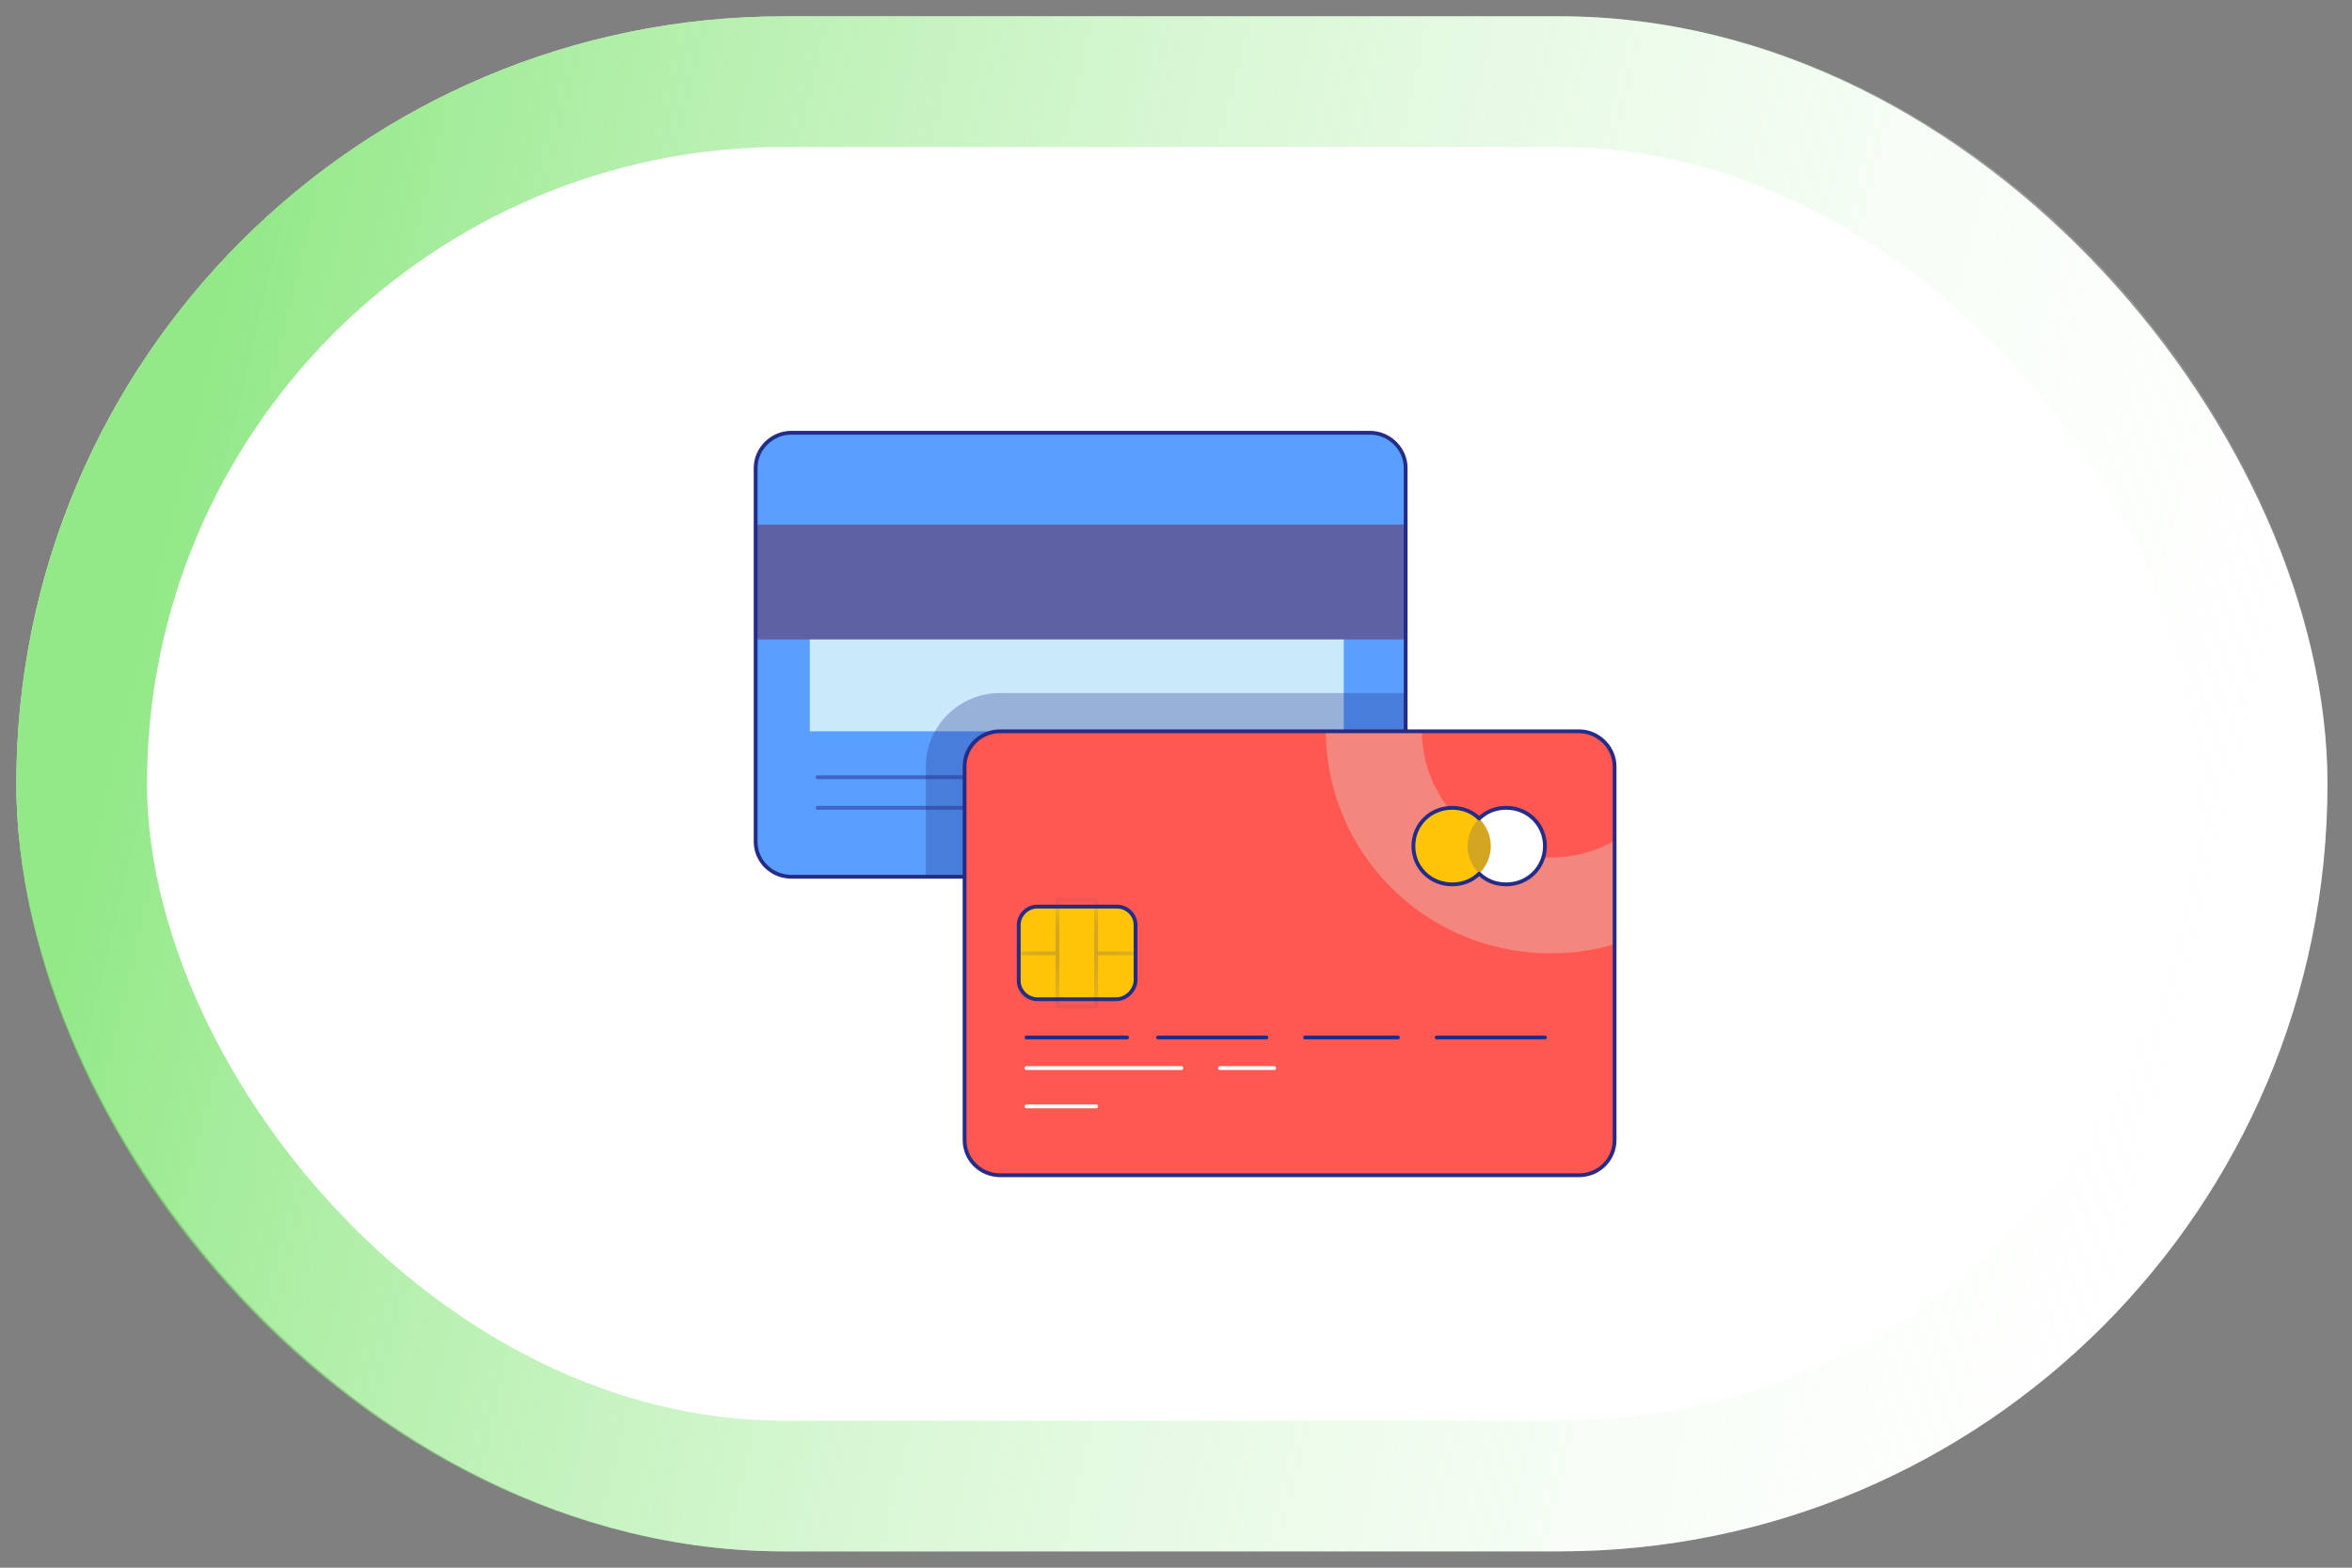 <svg width="72" height="48" viewBox="0 0 72 48" fill="none" xmlns="http://www.w3.org/2000/svg">
<rect x="0" y="0" width="72" height="48" fill="#808080" stroke="none"/>
<rect x="0.5" y="0.5" width="70.75" height="47" rx="23.5" fill="white"/>
<path d="M41.941 13.25H24.222C23.629 13.25 23.132 13.742 23.132 14.328V25.766C23.132 26.375 23.629 26.844 24.222 26.844H41.941C42.557 26.844 43.03 26.352 43.03 25.766V14.328C43.03 13.742 42.533 13.25 41.941 13.25Z" fill="#589FFF"/>
<path d="M41.135 18.875H24.79V22.391H41.135V18.875Z" fill="#CAEAFB"/>
<path d="M43.03 16.062H23.132V19.578H43.03V16.062Z" fill="#5E61A3"/>
<path d="M41.941 13.25H24.222C23.629 13.25 23.132 13.742 23.132 14.328V25.766C23.132 26.375 23.629 26.844 24.222 26.844H41.941C42.557 26.844 43.03 26.352 43.03 25.766V14.328C43.03 13.742 42.533 13.25 41.941 13.25Z" stroke="#242C88" stroke-width="0.117" stroke-miterlimit="10" stroke-linecap="round" stroke-linejoin="round"/>
<path opacity="0.5" d="M25.027 23.797H30.712" stroke="#242C88" stroke-width="0.117" stroke-miterlimit="10" stroke-linecap="round" stroke-linejoin="round"/>
<path opacity="0.5" d="M25.027 24.734H30.712" stroke="#242C88" stroke-width="0.117" stroke-miterlimit="10" stroke-linecap="round" stroke-linejoin="round"/>
<path opacity="0.3" d="M30.618 21.219C29.362 21.219 28.343 22.227 28.343 23.469V26.844H41.941C42.557 26.844 43.03 26.352 43.03 25.766V21.219H30.618Z" fill="#242C88"/>
<path d="M48.337 22.391H30.618C30.002 22.391 29.528 22.883 29.528 23.469V34.906C29.528 35.516 30.025 35.984 30.618 35.984H48.337C48.953 35.984 49.426 35.492 49.426 34.906V23.469C49.426 22.883 48.929 22.391 48.337 22.391Z" fill="#FF5751"/>
<path d="M47.46 29.188C48.147 29.188 48.81 29.094 49.426 28.906V25.742C48.858 26.07 48.171 26.258 47.46 26.258C45.281 26.258 43.528 24.523 43.528 22.367H40.59C40.59 26.141 43.67 29.188 47.46 29.188Z" fill="#F3877E"/>
<path d="M48.337 22.391H30.618C30.002 22.391 29.528 22.883 29.528 23.469V34.906C29.528 35.516 30.025 35.984 30.618 35.984H48.337C48.953 35.984 49.426 35.492 49.426 34.906V23.469C49.426 22.883 48.929 22.391 48.337 22.391Z" stroke="#242C88" stroke-width="0.117" stroke-miterlimit="10" stroke-linecap="round" stroke-linejoin="round"/>
<path d="M34.171 30.594H31.755C31.447 30.594 31.186 30.336 31.186 30.031V28.32C31.186 28.016 31.447 27.758 31.755 27.758H34.194C34.502 27.758 34.763 28.016 34.763 28.32V30.031C34.739 30.336 34.479 30.594 34.171 30.594Z" fill="#FFC408"/>
<path d="M34.171 30.594H31.755C31.447 30.594 31.186 30.336 31.186 30.031V28.32C31.186 28.016 31.447 27.758 31.755 27.758H34.194C34.502 27.758 34.763 28.016 34.763 28.32V30.031C34.739 30.336 34.479 30.594 34.171 30.594Z" stroke="#242C88" stroke-width="0.117" stroke-miterlimit="10" stroke-linecap="round" stroke-linejoin="round"/>
<path d="M31.423 31.766H34.502" stroke="#242C88" stroke-width="0.117" stroke-miterlimit="10" stroke-linecap="round" stroke-linejoin="round"/>
<path d="M31.423 32.703H36.161" stroke="white" stroke-width="0.117" stroke-miterlimit="10" stroke-linecap="round" stroke-linejoin="round"/>
<path d="M31.423 33.875H33.555" stroke="white" stroke-width="0.117" stroke-miterlimit="10" stroke-linecap="round" stroke-linejoin="round"/>
<path d="M37.345 32.703H39.003" stroke="white" stroke-width="0.117" stroke-miterlimit="10" stroke-linecap="round" stroke-linejoin="round"/>
<path d="M35.45 31.766H38.767" stroke="#242C88" stroke-width="0.117" stroke-miterlimit="10" stroke-linecap="round" stroke-linejoin="round"/>
<path d="M39.951 31.766H42.794" stroke="#242C88" stroke-width="0.117" stroke-miterlimit="10" stroke-linecap="round" stroke-linejoin="round"/>
<path d="M43.978 31.766H47.294" stroke="#242C88" stroke-width="0.117" stroke-miterlimit="10" stroke-linecap="round" stroke-linejoin="round"/>
<g opacity="0.2">
<mask id="mask0_1_94" style="mask-type:luminance" maskUnits="userSpaceOnUse" x="31" y="27" width="4" height="4">
<path d="M34.171 30.594H31.755C31.447 30.594 31.186 30.336 31.186 30.031V28.32C31.186 28.016 31.447 27.758 31.755 27.758H34.194C34.502 27.758 34.763 28.016 34.763 28.32V30.031C34.739 30.336 34.479 30.594 34.171 30.594Z" fill="white"/>
</mask>
<g mask="url(#mask0_1_94)">
<path d="M33.555 27.547H32.37V30.828H33.555V27.547Z" stroke="#242C88" stroke-width="0.117" stroke-miterlimit="10" stroke-linecap="round" stroke-linejoin="round"/>
</g>
<mask id="mask1_1_94" style="mask-type:luminance" maskUnits="userSpaceOnUse" x="31" y="27" width="4" height="4">
<path d="M34.171 30.594H31.755C31.447 30.594 31.186 30.336 31.186 30.031V28.32C31.186 28.016 31.447 27.758 31.755 27.758H34.194C34.502 27.758 34.763 28.016 34.763 28.32V30.031C34.739 30.336 34.479 30.594 34.171 30.594Z" fill="white"/>
</mask>
<g mask="url(#mask1_1_94)">
<path d="M33.555 29.188H34.739" stroke="#242C88" stroke-width="0.117" stroke-miterlimit="10" stroke-linecap="round" stroke-linejoin="round"/>
</g>
<mask id="mask2_1_94" style="mask-type:luminance" maskUnits="userSpaceOnUse" x="31" y="27" width="4" height="4">
<path d="M34.171 30.594H31.755C31.447 30.594 31.186 30.336 31.186 30.031V28.32C31.186 28.016 31.447 27.758 31.755 27.758H34.194C34.502 27.758 34.763 28.016 34.763 28.32V30.031C34.739 30.336 34.479 30.594 34.171 30.594Z" fill="white"/>
</mask>
<g mask="url(#mask2_1_94)">
<path d="M31.186 29.188H32.37" stroke="#242C88" stroke-width="0.117" stroke-miterlimit="10" stroke-linecap="round" stroke-linejoin="round"/>
</g>
</g>
<path d="M46.11 27.078C46.764 27.078 47.294 26.553 47.294 25.906C47.294 25.259 46.764 24.734 46.11 24.734C45.456 24.734 44.925 25.259 44.925 25.906C44.925 26.553 45.456 27.078 46.11 27.078Z" fill="white"/>
<path d="M44.452 27.078C45.106 27.078 45.636 26.553 45.636 25.906C45.636 25.259 45.106 24.734 44.452 24.734C43.798 24.734 43.267 25.259 43.267 25.906C43.267 26.553 43.798 27.078 44.452 27.078Z" fill="#FFC408"/>
<path opacity="0.2" d="M44.925 25.906C44.925 26.234 45.068 26.539 45.281 26.75C45.494 26.539 45.636 26.234 45.636 25.906C45.636 25.578 45.494 25.273 45.281 25.062C45.068 25.273 44.925 25.578 44.925 25.906Z" fill="#242C88"/>
<path d="M46.11 24.734C45.778 24.734 45.494 24.852 45.281 25.062C45.068 24.852 44.783 24.734 44.452 24.734C43.788 24.734 43.267 25.25 43.267 25.906C43.267 26.562 43.788 27.078 44.452 27.078C44.783 27.078 45.068 26.961 45.281 26.75C45.494 26.961 45.778 27.078 46.11 27.078C46.773 27.078 47.294 26.562 47.294 25.906C47.294 25.25 46.773 24.734 46.11 24.734Z" stroke="#242C88" stroke-width="0.117" stroke-miterlimit="10" stroke-linecap="round" stroke-linejoin="round"/>
<rect x="2.5" y="2.5" width="66.75" height="43" rx="21.5" stroke="url(#paint0_linear_1_94)" stroke-opacity="0.8" stroke-width="4"/>
<defs>
<linearGradient id="paint0_linear_1_94" x1="8.932" y1="0.5" x2="73.555" y2="15.999" gradientUnits="userSpaceOnUse">
<stop stop-color="#78E36A"/>
<stop offset="1" stop-color="white" stop-opacity="0.09"/>
</linearGradient>
</defs>
</svg>
